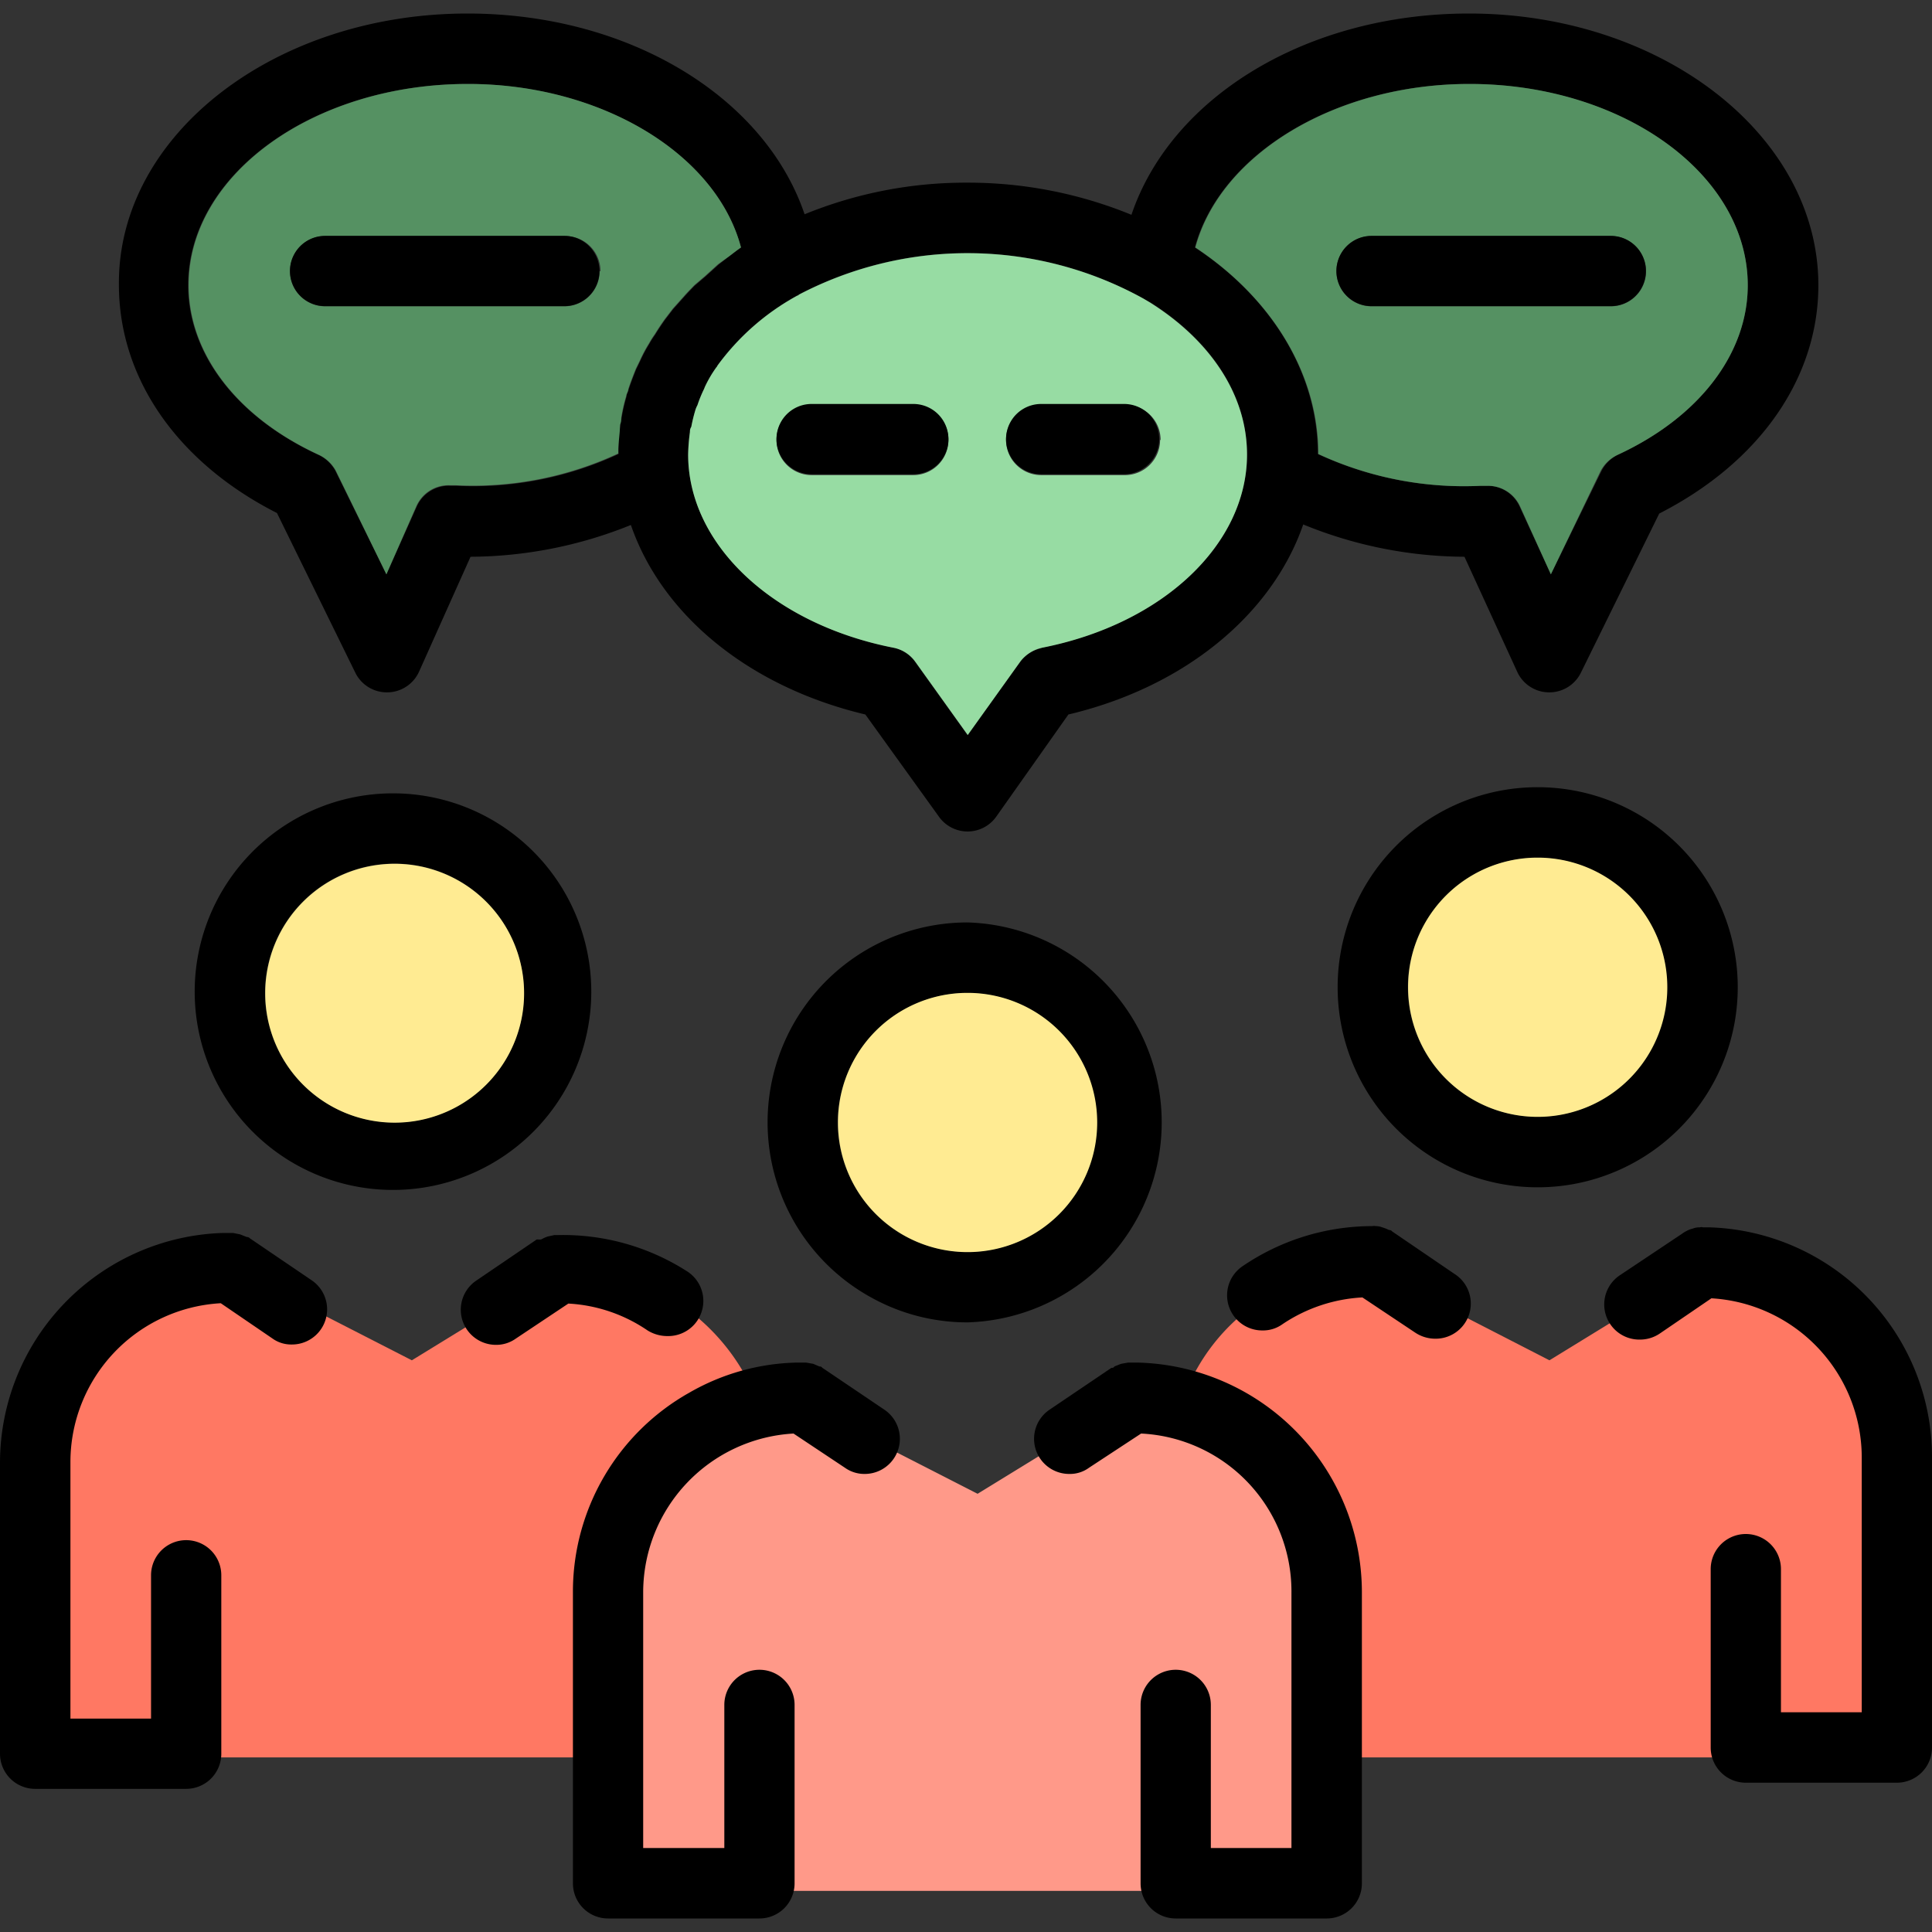 <svg id="Layer_1" data-name="Layer 1" xmlns="http://www.w3.org/2000/svg" viewBox="0 0 110 110"><rect x="0" y="0" width="110" height="110" fill="#333333" stroke="none"/><defs><style>.cls-1{fill:#ff7863;}.cls-2{fill:#ff9989;}.cls-3{fill:#559162;}.cls-4{fill:#ffeb92;}.cls-5{fill:#97dca3;}</style></defs><path class="cls-1" d="M32,72.2l-8.55,5.25L13.2,72.2A11.28,11.28,0,0,0,1.93,83.47v16.59h42v-16A11.89,11.89,0,0,0,32,72.2Z"/><path class="cls-1" d="M96.77,72.2l-8.55,5.25L78,72.2A11.28,11.28,0,0,0,66.69,83.47v16.59h42v-16A11.89,11.89,0,0,0,96.77,72.2Z"/><path class="cls-2" d="M64.21,79.8l-8.55,5.25L45.4,79.8A11.28,11.28,0,0,0,34.13,91.07v16.59h42v-16A11.89,11.89,0,0,0,64.21,79.8Z"/><path d="M110,82.92V99.5a2,2,0,0,1-2,2h-8.6a2,2,0,0,1-2-2V89.34a2,2,0,0,1,4,0v8.15H106V82.92a9.09,9.09,0,0,0-8.56-9l-2.93,2a2,2,0,0,1-1.11.35,2,2,0,0,1-1.13-3.69l3.52-2.35A1.22,1.22,0,0,1,96,70.1a1.5,1.5,0,0,1,.38-.15,1,1,0,0,1,.4-.07.32.32,0,0,1,.18,0c.12,0,.25,0,.37,0A13.08,13.08,0,0,1,110,82.92Z"/><path d="M103.53,16.24c0,5.3-3.36,10.09-9.06,13L90,38.32a2,2,0,0,1-1.78,1.1,2,2,0,0,1-1.84-1.18l-3-6.54a24.49,24.49,0,0,1-9.18-1.84c-1.75,5.07-6.69,9.24-13.37,10.82L56.72,46.5a2,2,0,0,1-3.26,0l-4.19-5.82C42.62,39.1,37.68,35,35.92,29.89a24.64,24.64,0,0,1-9.13,1.81l-2.93,6.54a2,2,0,0,1-1.81,1.18h0a2,2,0,0,1-1.81-1.1l-4.47-9.11c-5.67-2.88-9-7.67-9-13C6.7,7.69,15.63.77,26.62.77c9.2,0,16.93,4.76,19.19,11.43a24.25,24.25,0,0,1,9.28-1.8,24.51,24.51,0,0,1,9.33,1.83C66.68,5.53,74.4.77,83.64.77,94.6.77,103.53,7.69,103.53,16.24ZM92.14,25.88c4.61-2.14,7.37-5.75,7.37-9.64,0-6.32-7.12-11.46-15.87-11.46-7.63,0-14.18,4-15.61,9.31,4.42,2.91,7,7.22,7,11.76a19.72,19.72,0,0,0,9.25,1.81h.4a2,2,0,0,1,1.84,1.18L88.3,32.7l2.89-5.9A2.11,2.11,0,0,1,92.14,25.88Zm-32.84,11C66.18,35.53,71,31,71,25.88c0-3.47-2.14-6.55-5.5-8.66L65.1,17a20.69,20.69,0,0,0-19.62-.23s0,.05-.08.05a13.84,13.84,0,0,0-4.56,4s0,.05-.05.08a6.79,6.79,0,0,0-.6,1,2.29,2.29,0,0,0-.1.23,7.28,7.28,0,0,0-.38.93,1.53,1.53,0,0,0-.13.32,9.28,9.28,0,0,0-.22.91c0,.12,0,.22-.08.32a10.69,10.69,0,0,0-.1,1.26c0,5.11,4.82,9.65,11.67,11a2,2,0,0,1,1.23.78l3,4.19,3-4.19A2.12,2.12,0,0,1,59.3,36.91ZM41.49,14.61c.23-.17.45-.35.7-.52-1.4-5.32-7.95-9.31-15.57-9.31-8.76,0-15.91,5.14-15.91,11.46,0,3.89,2.76,7.5,7.38,9.64a2.13,2.13,0,0,1,1,.92L22,32.7l1.73-3.86a2,2,0,0,1,1.93-1.18h.33a19.64,19.64,0,0,0,9.23-1.81c0-.07,0-.17,0-.25,0-.48,0-.93.1-1.38,0-.15.05-.28.07-.4a9.58,9.58,0,0,1,.28-1.23c0-.15.1-.28.12-.4.13-.4.28-.78.43-1.16l.22-.45a8.35,8.35,0,0,1,.53-1,5,5,0,0,1,.33-.52c.17-.28.37-.58.57-.86l.46-.6.6-.67c.2-.23.4-.43.62-.66l.61-.52.75-.68Z"/><path class="cls-3" d="M99.51,16.24c0,3.89-2.76,7.5-7.37,9.64a2.11,2.11,0,0,0-1,.92L88.3,32.7l-1.75-3.86a2,2,0,0,0-1.84-1.18h-.4a19.72,19.72,0,0,1-9.25-1.81c0-4.54-2.61-8.85-7-11.76,1.43-5.32,8-9.31,15.61-9.31C92.39,4.78,99.51,9.92,99.51,16.24Zm-5.79-.8a2,2,0,0,0-2-2H78.09a2,2,0,0,0,0,4H91.71A2,2,0,0,0,93.72,15.44Z"/><path d="M87.55,44.82A11.39,11.39,0,1,1,76.16,56.2,11.38,11.38,0,0,1,87.55,44.82ZM94.9,56.2a7.37,7.37,0,1,0-7.35,7.38A7.37,7.37,0,0,0,94.9,56.2Z"/><path class="cls-4" d="M87.55,48.83a7.38,7.38,0,1,1-7.38,7.37A7.37,7.37,0,0,1,87.55,48.83Z"/><path d="M91.71,13.43a2,2,0,1,1,0,4H78.09a2,2,0,0,1,0-4Z"/><path d="M82.81,72.53a2,2,0,0,1-1.11,3.69,2.06,2.06,0,0,1-1.13-.35l-3-2a9,9,0,0,0-4.56,1.53,1.89,1.89,0,0,1-1.13.35,2,2,0,0,1-1.13-3.66,13.12,13.12,0,0,1,7.38-2.28.53.53,0,0,1,.2,0,1,1,0,0,1,.37.07,2.15,2.15,0,0,1,.38.15s.13,0,.18.08Z"/><path d="M77.54,90.62v16.61a2,2,0,0,1-2,2h-8.6a2,2,0,0,1-2-2V97.07a2,2,0,0,1,4,0v8.15h4.59V90.62a9,9,0,0,0-8.56-9L62,83.57a1.83,1.83,0,0,1-1.11.35,2,2,0,0,1-1.13-3.66l3.52-2.38c.07,0,.12,0,.17-.08l.38-.15.4-.07.17,0c.13,0,.26,0,.38,0h0A13.09,13.09,0,0,1,77.54,90.62Z"/><path class="cls-5" d="M71,25.88c0,5.11-4.79,9.65-11.67,11a2.12,2.12,0,0,0-1.23.78l-3,4.19-3-4.19a2,2,0,0,0-1.23-.78C44,35.53,39.18,31,39.18,25.88a10.69,10.69,0,0,1,.1-1.26c0-.1,0-.2.08-.32a9.28,9.28,0,0,1,.22-.91,1.53,1.53,0,0,1,.13-.32,7.28,7.28,0,0,1,.38-.93,2.29,2.29,0,0,1,.1-.23,6.79,6.79,0,0,1,.6-1s.05-.05.05-.08a13.84,13.84,0,0,1,4.56-4s.05,0,.08-.05A20.69,20.69,0,0,1,65.1,17l.37.22C68.83,19.33,71,22.41,71,25.88Zm-4.92-.83a2,2,0,0,0-2-2H59.28a2,2,0,1,0,0,4H64A2,2,0,0,0,66.05,25.05ZM54,25.05a2,2,0,0,0-2-2H46.21a2,2,0,1,0,0,4H52A2,2,0,0,0,54,25.05Z"/><path d="M64,23a2,2,0,1,1,0,4H59.28a2,2,0,1,1,0-4Z"/><path d="M55.09,52.52a11.39,11.39,0,0,1,0,22.77,11.25,11.25,0,0,1-5.42-1.38,11.38,11.38,0,0,1,5.42-21.39Zm7.35,11.39a7.37,7.37,0,1,0-7.35,7.37A7.37,7.37,0,0,0,62.44,63.91Z"/><path class="cls-4" d="M55.09,56.53a7.38,7.38,0,1,1-7.38,7.38A7.37,7.37,0,0,1,55.09,56.53Z"/><path d="M52,23a2,2,0,1,1,0,4H46.21a2,2,0,1,1,0-4Z"/><path d="M50.35,80.26a2,2,0,0,1-1.11,3.66,1.91,1.91,0,0,1-1.13-.35l-2.93-1.95a9.07,9.07,0,0,0-8.56,9v14.6h4.62V97.07a2,2,0,1,1,4,0v10.16a2,2,0,0,1-2,2H34.62a2,2,0,0,1-2-2V90.62a13,13,0,0,1,6.65-11.34,12.79,12.79,0,0,1,6.07-1.7h0c.13,0,.23,0,.36,0s.12,0,.2,0l.4.07.35.15c.05,0,.12,0,.17.08l.11.07Z"/><path class="cls-3" d="M42.19,14.09c-.25.17-.47.35-.7.52l-.6.43-.75.68-.61.52c-.22.23-.42.43-.62.66l-.6.67-.46.6c-.2.28-.4.58-.57.86a5,5,0,0,0-.33.52,8.35,8.35,0,0,0-.53,1L36.2,21c-.15.38-.3.76-.43,1.16,0,.12-.1.25-.12.4a9.58,9.58,0,0,0-.28,1.23c0,.12,0,.25-.07.4,0,.45-.08.9-.1,1.38,0,.08,0,.18,0,.25a19.64,19.64,0,0,1-9.23,1.81h-.33a2,2,0,0,0-1.93,1.18L22,32.7l-2.88-5.9a2.13,2.13,0,0,0-1-.92c-4.62-2.14-7.38-5.75-7.38-9.64,0-6.32,7.15-11.46,15.91-11.46C34.24,4.78,40.79,8.77,42.19,14.09Zm-8,1.35a2,2,0,0,0-2-2H18.51a2,2,0,0,0,0,4H32.13A2,2,0,0,0,34.14,15.44Z"/><path d="M39.16,72.41A2,2,0,0,1,38,76.07a2.13,2.13,0,0,1-1.13-.32,8.83,8.83,0,0,0-4.51-1.53l-3,2a1.91,1.91,0,0,1-1.13.35,2,2,0,0,1-1.11-3.66l3.44-2.34.07,0a1.21,1.21,0,0,0,.18,0,2.19,2.19,0,0,1,.38-.17l.37-.08.2,0A13.09,13.09,0,0,1,39.16,72.41Z"/><path d="M32.13,13.43a2,2,0,0,1,0,4H18.51a2,2,0,0,1,0-4Z"/><path d="M22.45,45.17a11.29,11.29,0,1,1-.15,0Zm7.38,11.36a7.37,7.37,0,1,0-7.38,7.38A7.37,7.37,0,0,0,29.83,56.53Z"/><path class="cls-4" d="M22.45,49.18a7.37,7.37,0,1,1-7.35,7.35A7.37,7.37,0,0,1,22.45,49.18Z"/><path d="M17.74,72.89a2,2,0,0,1-1.13,3.66,1.83,1.83,0,0,1-1.11-.35l-2.93-2a9.06,9.06,0,0,0-8.56,9V97.85H8.6V89.69a2,2,0,0,1,4,0V99.85a2,2,0,0,1-2,2H2a2,2,0,0,1-2-2V83.27A13.1,13.1,0,0,1,12.69,70.2h.05l.35,0,.18,0,.4.08.38.15s.12,0,.17.07Z"/></svg>